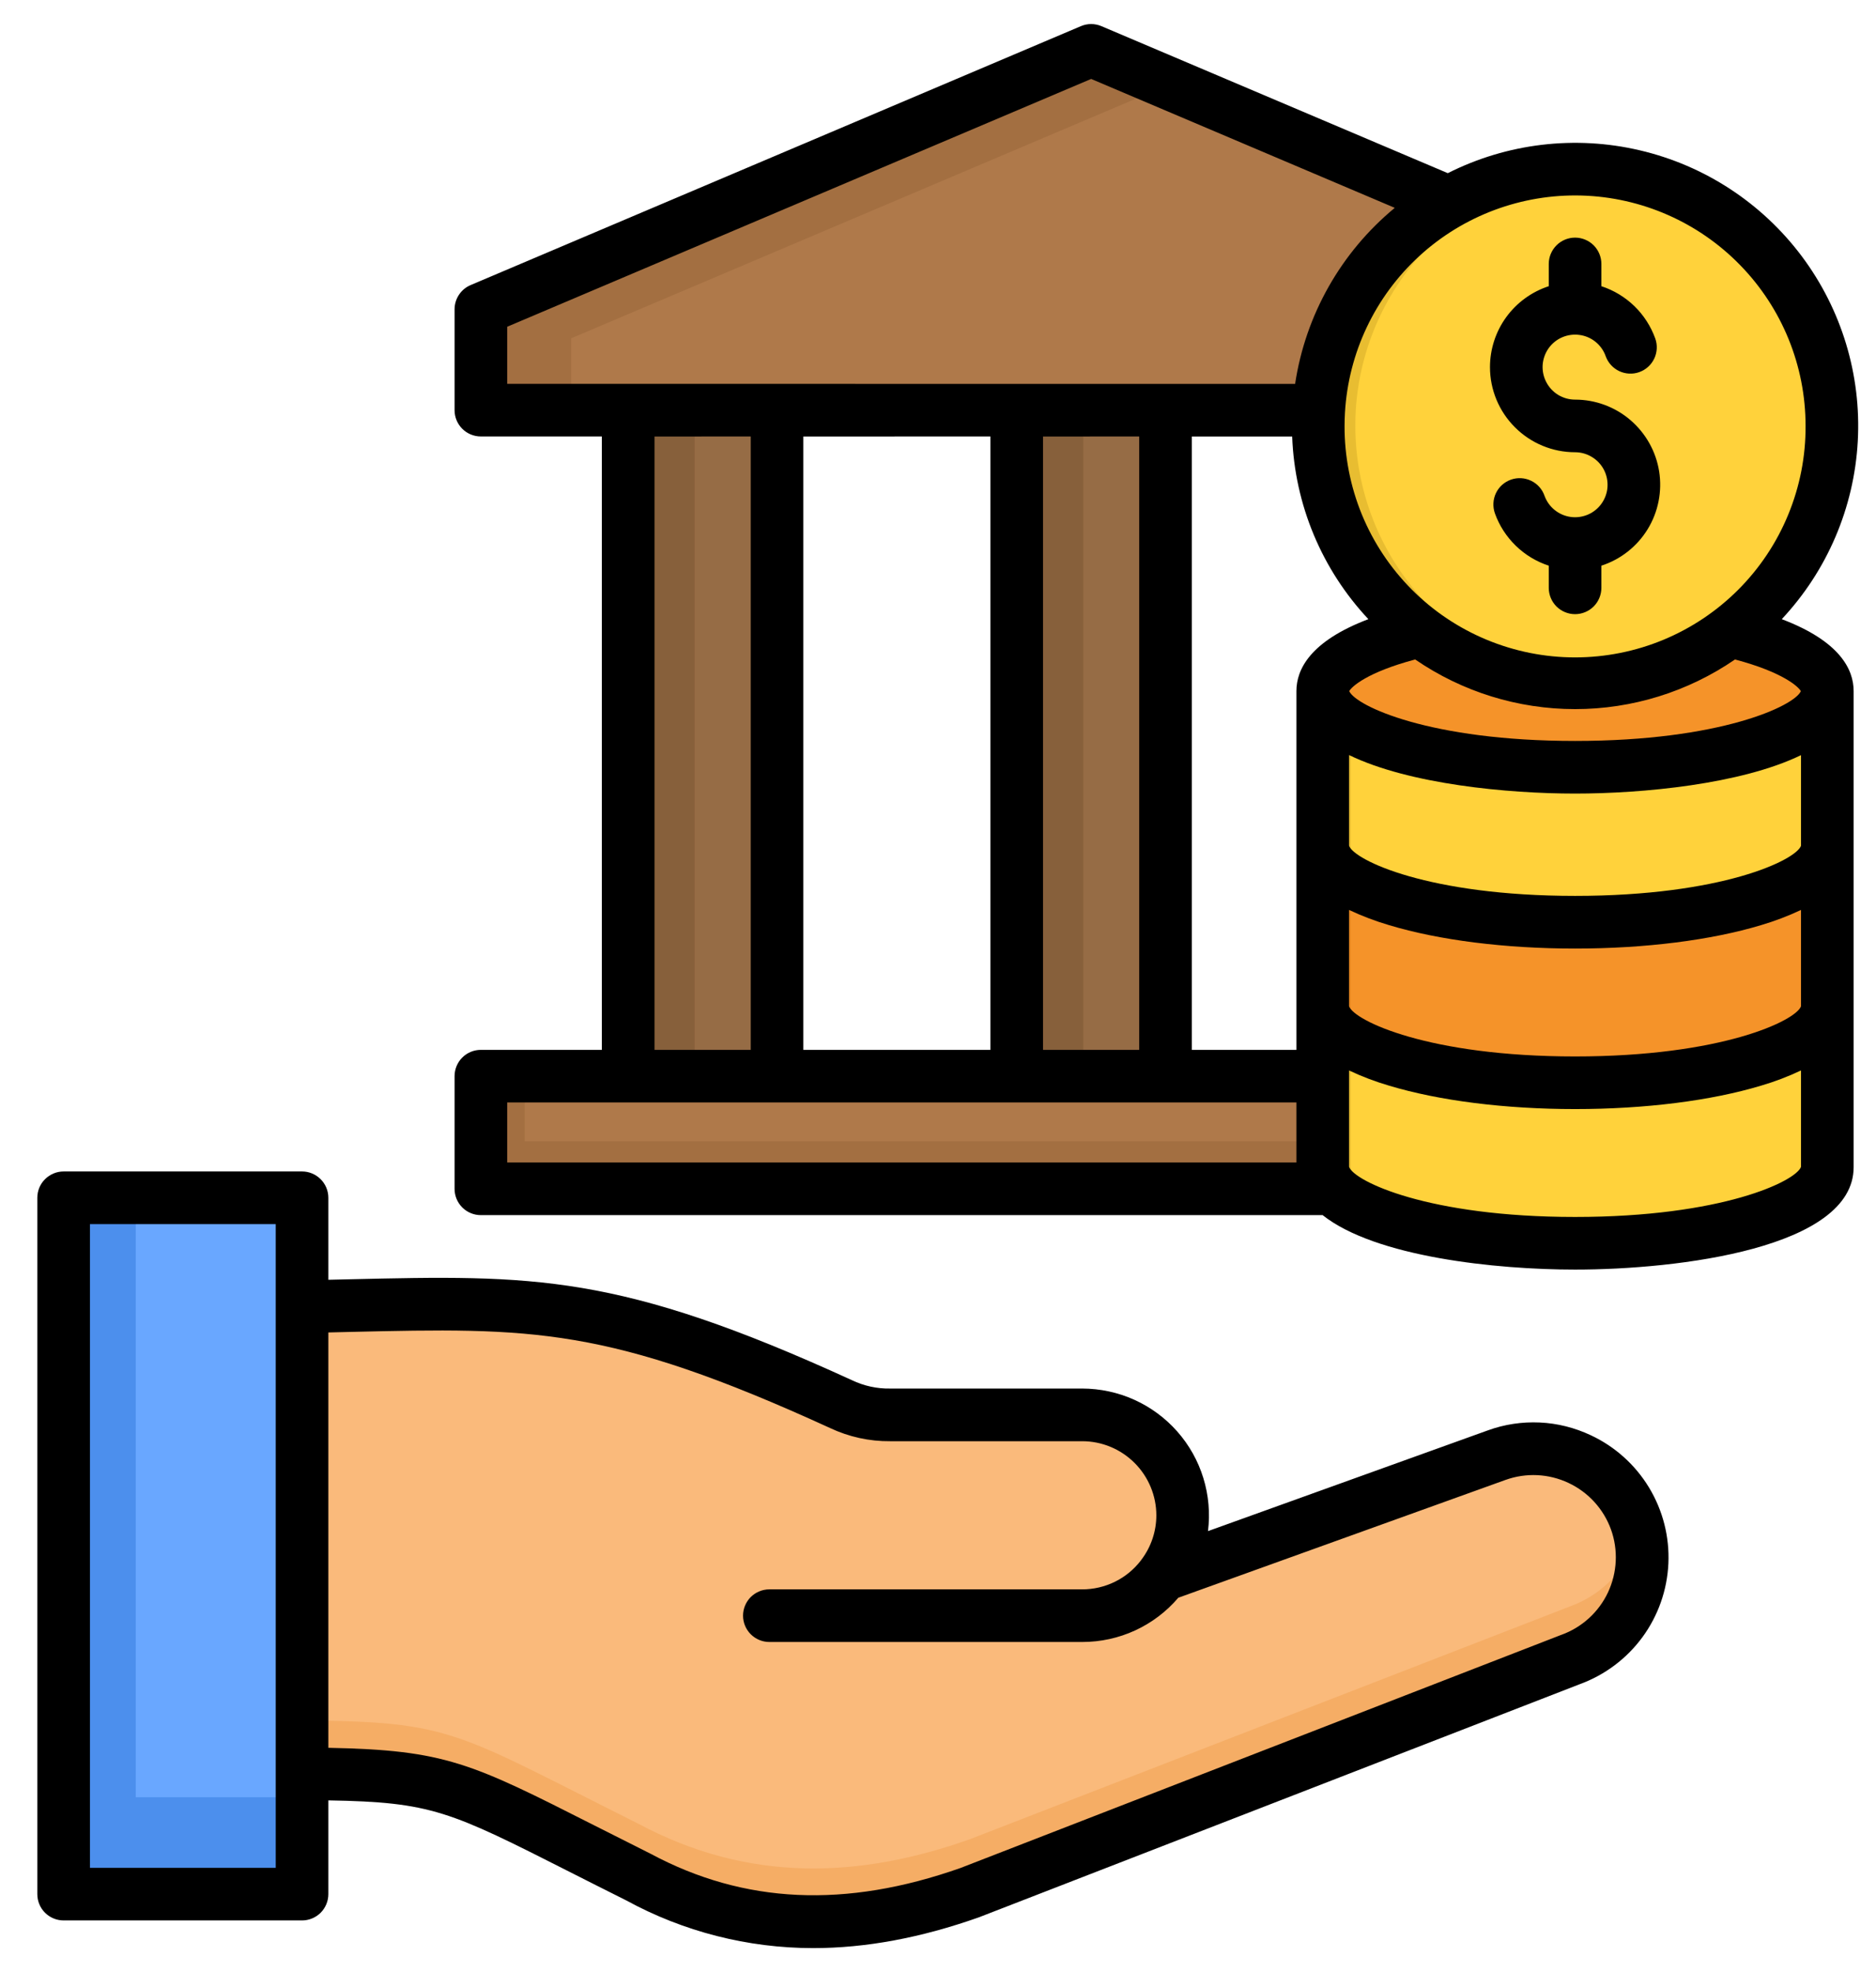 <svg xmlns="http://www.w3.org/2000/svg" width="39" height="41" viewBox="0 0 39 41" fill="none"><path fill-rule="evenodd" clip-rule="evenodd" d="M32.647 34.502C33.211 34.299 33.671 33.88 33.926 33.338C34.18 32.795 34.209 32.174 34.006 31.611C33.803 31.047 33.384 30.587 32.842 30.332C32.3 30.078 31.678 30.049 31.115 30.252C28.799 31.087 26.482 31.921 24.166 32.754C24.439 32.395 24.587 31.955 24.586 31.503C24.585 30.95 24.364 30.419 23.973 30.028C23.582 29.637 23.051 29.416 22.498 29.415H18.505C18.152 29.419 17.803 29.342 17.484 29.191C11.673 26.529 10.491 27.185 4.308 27.185L4.35 36.873C9.525 36.873 8.788 36.783 13.268 39.022C15.565 40.253 17.863 40.16 20.159 39.347L32.647 34.502Z" fill="#FABA7B"></path><path d="M1.322 24.902H6.278V39.379H1.322V24.902Z" fill="#69A7FF"></path><path d="M13.06 6.867H16.153V24.012H13.06V6.867ZM21.136 6.867H24.23V24.012H21.136V6.867Z" fill="#966C45"></path><path fill-rule="evenodd" clip-rule="evenodd" d="M9.997 6.43L22.684 1.047L35.369 6.43V8.528H9.997V6.43Z" fill="#AF794A"></path><path d="M9.997 22.373H35.369V24.716H9.997V22.373Z" fill="#AF794A"></path><path fill-rule="evenodd" clip-rule="evenodd" d="M27.498 14.37C27.498 13.495 29.848 12.789 32.745 12.789C35.641 12.789 37.989 13.495 37.989 14.37V24.267C37.989 25.142 35.642 25.848 32.745 25.848C29.848 25.848 27.498 25.142 27.498 24.267V14.37Z" fill="#FFD23B"></path><path fill-rule="evenodd" clip-rule="evenodd" d="M32.745 15.951C35.633 15.951 37.989 15.241 37.989 14.37C37.989 13.498 35.633 12.789 32.745 12.789C29.855 12.789 27.498 13.498 27.498 14.37C27.498 15.241 29.855 15.951 32.745 15.951Z" fill="#F59329"></path><path fill-rule="evenodd" clip-rule="evenodd" d="M37.989 14.369V17.591C37.989 18.466 35.642 19.173 32.745 19.173C29.848 19.173 27.498 18.466 27.498 17.591V14.369C27.498 15.242 29.848 15.95 32.745 15.95C35.641 15.95 37.989 15.242 37.989 14.369Z" fill="#FFD23B"></path><path fill-rule="evenodd" clip-rule="evenodd" d="M27.498 17.707H27.512C27.707 18.526 29.974 19.173 32.745 19.173C35.515 19.173 37.783 18.526 37.976 17.707H37.989V20.929C37.989 21.804 35.642 22.511 32.745 22.511C29.848 22.511 27.498 21.804 27.498 20.929V17.707Z" fill="#F59329"></path><path fill-rule="evenodd" clip-rule="evenodd" d="M32.745 14.194C33.801 14.194 34.833 13.881 35.711 13.295C36.589 12.708 37.274 11.874 37.678 10.898C38.082 9.923 38.188 8.849 37.982 7.813C37.776 6.778 37.267 5.826 36.52 5.079C35.774 4.333 34.822 3.824 33.786 3.618C32.751 3.412 31.677 3.518 30.702 3.922C29.726 4.326 28.892 5.011 28.305 5.889C27.719 6.767 27.405 7.799 27.405 8.855C27.408 10.27 27.972 11.627 28.972 12.628C29.973 13.628 31.33 14.192 32.745 14.194Z" fill="#FFD23B"></path><path fill-rule="evenodd" clip-rule="evenodd" d="M6.279 37.364H2.822V24.902H1.322V39.379H6.279V37.364Z" fill="#4C8FED"></path><path fill-rule="evenodd" clip-rule="evenodd" d="M13.268 37.913C9.443 36.002 9.421 35.789 6.279 35.767V36.876C9.421 36.899 9.443 37.111 13.268 39.022C15.565 40.254 17.863 40.161 20.159 39.348L32.647 34.502C33.174 34.31 33.611 33.929 33.874 33.434C34.137 32.938 34.206 32.362 34.069 31.818C33.979 32.177 33.802 32.508 33.554 32.783C33.307 33.057 32.995 33.267 32.647 33.393L20.159 38.238C17.863 39.051 15.564 39.144 13.268 37.913Z" fill="#F5AD65"></path><path fill-rule="evenodd" clip-rule="evenodd" d="M11.875 7.033L24.332 1.747L22.684 1.047L9.997 6.43V8.528H11.875V7.033Z" fill="#A36F41"></path><path d="M13.06 8.527H14.441V22.373H13.06V8.527ZM21.136 8.527H22.52V22.373H21.136V8.527Z" fill="#87603B"></path><path fill-rule="evenodd" clip-rule="evenodd" d="M10.909 23.726V22.373H9.997V24.716H27.713C27.649 24.659 27.598 24.59 27.561 24.513C27.524 24.436 27.503 24.352 27.498 24.267V23.726H10.909Z" fill="#A36F41"></path><path fill-rule="evenodd" clip-rule="evenodd" d="M28.081 18.317V15.093C27.709 14.876 27.498 14.63 27.498 14.369V17.591C27.499 17.63 27.503 17.669 27.512 17.706C27.565 17.926 27.764 18.132 28.081 18.318V18.317Z" fill="#E8BD31"></path><path fill-rule="evenodd" clip-rule="evenodd" d="M28.081 18.318C27.764 18.132 27.563 17.926 27.512 17.707H27.498V20.929C27.498 21.191 27.709 21.439 28.081 21.656V18.318Z" fill="#E68720"></path><path fill-rule="evenodd" clip-rule="evenodd" d="M28.081 21.655C27.709 21.438 27.498 21.19 27.498 20.929V24.266C27.503 24.351 27.524 24.435 27.561 24.512C27.598 24.589 27.649 24.659 27.713 24.715C28.355 25.371 30.366 25.847 32.745 25.847C32.842 25.847 32.94 25.847 33.035 25.845C30.785 25.807 28.913 25.344 28.295 24.715C28.232 24.659 28.18 24.589 28.143 24.512C28.106 24.435 28.085 24.351 28.081 24.266V21.655H28.081ZM28.185 8.527C28.265 7.237 28.81 6.019 29.72 5.1C30.629 4.181 31.841 3.623 33.13 3.529C33.002 3.52 32.873 3.516 32.745 3.516C31.386 3.516 30.078 4.035 29.087 4.966C28.097 5.897 27.499 7.17 27.414 8.527C27.408 8.636 27.405 8.746 27.406 8.855C27.406 10.271 27.969 11.629 28.97 12.63C29.971 13.631 31.329 14.194 32.745 14.195C32.873 14.195 33.002 14.19 33.13 14.181C31.784 14.084 30.526 13.48 29.607 12.492C28.688 11.504 28.177 10.205 28.176 8.855C28.176 8.745 28.178 8.636 28.185 8.527H28.185Z" fill="#E8BD31"></path><path d="M33.071 29.838C32.738 29.681 32.378 29.59 32.01 29.573C31.643 29.556 31.275 29.611 30.93 29.737C28.991 30.434 27.052 31.132 25.113 31.831C25.159 31.46 25.126 31.084 25.016 30.727C24.906 30.369 24.721 30.04 24.474 29.76C24.226 29.479 23.922 29.255 23.582 29.101C23.241 28.947 22.872 28.868 22.498 28.867H18.505C18.231 28.872 17.959 28.812 17.712 28.694C12.85 26.467 11.094 26.507 7.248 26.596L6.826 26.606V24.901C6.826 24.756 6.768 24.617 6.666 24.515C6.563 24.412 6.424 24.354 6.279 24.354H1.323C1.178 24.354 1.039 24.412 0.936 24.515C0.833 24.617 0.776 24.756 0.776 24.901V39.378C0.776 39.523 0.833 39.662 0.936 39.765C1.039 39.867 1.178 39.925 1.323 39.925H6.279C6.424 39.925 6.563 39.867 6.666 39.765C6.768 39.662 6.826 39.523 6.826 39.378V37.429C8.976 37.465 9.352 37.654 11.853 38.921C12.199 39.096 12.583 39.291 13.016 39.507C14.209 40.159 15.547 40.5 16.906 40.5C18 40.5 19.141 40.287 20.342 39.863L20.358 39.857L32.84 35.014C33.361 34.824 33.814 34.485 34.143 34.038C34.471 33.591 34.659 33.057 34.684 32.503C34.709 31.949 34.569 31.401 34.282 30.926C33.995 30.452 33.574 30.073 33.071 29.838H33.071ZM5.732 38.831H1.87V25.449H5.732V38.831ZM32.461 33.987L32.449 33.991L19.969 38.834C17.578 39.678 15.47 39.581 13.526 38.539L13.512 38.532C13.078 38.315 12.693 38.12 12.347 37.945C9.796 36.653 9.261 36.383 6.826 36.336V27.701L7.273 27.69C11.057 27.603 12.623 27.567 17.254 29.687C17.645 29.872 18.073 29.966 18.505 29.962H22.498C22.907 29.962 23.298 30.125 23.587 30.414C23.876 30.703 24.039 31.095 24.039 31.503C24.039 31.836 23.93 32.16 23.729 32.425C23.725 32.429 23.723 32.434 23.72 32.438C23.719 32.439 23.718 32.44 23.718 32.441C23.574 32.628 23.39 32.78 23.178 32.884C22.966 32.988 22.734 33.042 22.498 33.042H15.994C15.849 33.042 15.71 33.1 15.607 33.202C15.505 33.305 15.447 33.444 15.447 33.589C15.447 33.734 15.505 33.873 15.607 33.975C15.71 34.078 15.849 34.136 15.994 34.136H22.498C22.878 34.136 23.253 34.055 23.598 33.896C23.943 33.737 24.249 33.505 24.496 33.216C26.764 32.399 29.032 31.582 31.3 30.766C31.727 30.613 32.197 30.636 32.607 30.829C33.018 31.022 33.335 31.369 33.49 31.795C33.644 32.222 33.621 32.693 33.429 33.104C33.236 33.515 32.888 33.832 32.461 33.987L32.461 33.987ZM37.041 12.872C37.986 11.863 38.545 10.554 38.621 9.174C38.697 7.794 38.284 6.432 37.456 5.326C36.627 4.22 35.436 3.44 34.09 3.125C32.745 2.809 31.332 2.978 30.098 3.6L22.898 0.544C22.83 0.515 22.757 0.5 22.684 0.5C22.61 0.5 22.538 0.515 22.47 0.544L9.783 5.927C9.684 5.969 9.6 6.039 9.541 6.129C9.482 6.218 9.45 6.323 9.45 6.43V8.528C9.45 8.673 9.508 8.812 9.61 8.914C9.713 9.017 9.852 9.074 9.997 9.074H12.512V21.826H9.997C9.852 21.826 9.713 21.883 9.61 21.986C9.508 22.088 9.45 22.227 9.45 22.373V24.716C9.45 24.861 9.508 25 9.61 25.102C9.713 25.205 9.852 25.262 9.997 25.262H27.496C28.593 26.133 31.102 26.394 32.744 26.394C34.895 26.394 38.535 25.946 38.535 24.266V14.367C38.535 13.918 38.251 13.331 37.041 12.872V12.872ZM37.438 14.369C37.302 14.676 35.767 15.404 32.744 15.404C29.72 15.404 28.184 14.675 28.049 14.368C28.099 14.275 28.425 13.974 29.42 13.71C30.398 14.382 31.558 14.742 32.745 14.742C33.931 14.742 35.09 14.382 36.069 13.71C37.063 13.974 37.388 14.276 37.438 14.369ZM26.951 14.367V21.826H24.777V9.075H26.863C26.915 10.49 27.478 11.839 28.447 12.872C27.236 13.331 26.951 13.918 26.951 14.367ZM37.536 8.855C37.539 9.486 37.417 10.111 37.177 10.695C36.938 11.279 36.585 11.809 36.14 12.256C35.694 12.703 35.165 13.058 34.583 13.3C34 13.542 33.375 13.667 32.744 13.667C32.113 13.667 31.489 13.542 30.906 13.3C30.323 13.058 29.794 12.703 29.349 12.256C28.904 11.809 28.551 11.279 28.311 10.695C28.072 10.111 27.95 9.486 27.952 8.855C27.952 8.764 27.955 8.674 27.96 8.584V8.582C28.031 7.337 28.585 6.168 29.504 5.325C30.423 4.482 31.634 4.03 32.881 4.065C34.127 4.101 35.311 4.621 36.18 5.516C37.05 6.41 37.536 7.608 37.536 8.855L37.536 8.855ZM10.544 7.98V6.793L22.684 1.641L28.996 4.321C27.878 5.244 27.14 6.547 26.924 7.981L10.544 7.98ZM23.683 9.074V21.826H21.683V9.075L23.683 9.074ZM20.589 9.074V21.826H16.7V9.075L20.589 9.074ZM15.607 9.074V21.826H13.607V9.075L15.607 9.074ZM10.544 22.919H26.951V24.168H10.544V22.919ZM37.441 24.258C37.333 24.559 35.797 25.3 32.744 25.3C29.692 25.3 28.154 24.559 28.045 24.258V22.254C28.314 22.381 28.592 22.487 28.877 22.57C29.918 22.884 31.292 23.057 32.744 23.057C34.197 23.057 35.57 22.884 36.611 22.57C36.895 22.487 37.173 22.381 37.441 22.254V24.258ZM37.441 20.92C37.331 21.221 35.793 21.963 32.744 21.963C29.696 21.963 28.156 21.221 28.045 20.92V18.917C28.314 19.044 28.592 19.149 28.877 19.233C29.918 19.547 31.292 19.72 32.744 19.72C34.197 19.72 35.57 19.547 36.611 19.233C36.895 19.149 37.173 19.044 37.441 18.917V20.92ZM37.441 17.583C37.331 17.884 35.793 18.625 32.744 18.625C29.696 18.625 28.156 17.884 28.045 17.583V15.697C29.298 16.306 31.355 16.498 32.744 16.498C34.142 16.498 36.192 16.305 37.441 15.699V17.583ZM30.975 7.633C30.975 7.259 31.094 6.895 31.313 6.593C31.533 6.291 31.842 6.066 32.197 5.95V5.487C32.197 5.342 32.255 5.203 32.358 5.1C32.46 4.998 32.599 4.94 32.744 4.94C32.889 4.94 33.028 4.998 33.131 5.1C33.233 5.203 33.291 5.342 33.291 5.487V5.95C33.548 6.034 33.783 6.176 33.977 6.364C34.171 6.552 34.319 6.783 34.411 7.037C34.46 7.174 34.452 7.324 34.39 7.455C34.328 7.586 34.216 7.687 34.079 7.736C33.943 7.785 33.792 7.777 33.661 7.715C33.53 7.653 33.429 7.541 33.38 7.404C33.339 7.288 33.266 7.185 33.17 7.107C33.074 7.029 32.958 6.979 32.835 6.963C32.713 6.946 32.588 6.964 32.474 7.013C32.361 7.062 32.263 7.142 32.192 7.243C32.121 7.344 32.079 7.463 32.07 7.587C32.062 7.71 32.088 7.834 32.145 7.943C32.202 8.053 32.288 8.145 32.393 8.21C32.499 8.274 32.62 8.308 32.744 8.308C33.165 8.308 33.573 8.458 33.893 8.732C34.213 9.006 34.426 9.385 34.492 9.801C34.557 10.217 34.473 10.643 34.253 11.002C34.033 11.361 33.692 11.63 33.291 11.76V12.221C33.291 12.366 33.233 12.505 33.131 12.608C33.028 12.71 32.889 12.768 32.744 12.768C32.599 12.768 32.46 12.71 32.357 12.608C32.255 12.505 32.197 12.366 32.197 12.221V11.76C31.94 11.676 31.705 11.534 31.511 11.345C31.317 11.157 31.168 10.926 31.077 10.671C31.029 10.534 31.037 10.383 31.099 10.252C31.161 10.121 31.273 10.021 31.41 9.972C31.546 9.924 31.697 9.931 31.828 9.994C31.959 10.056 32.06 10.168 32.108 10.305C32.15 10.421 32.222 10.524 32.319 10.602C32.415 10.68 32.53 10.73 32.653 10.747C32.775 10.764 32.9 10.746 33.014 10.697C33.127 10.648 33.225 10.568 33.296 10.467C33.367 10.366 33.41 10.247 33.418 10.124C33.426 10 33.401 9.877 33.344 9.767C33.287 9.657 33.201 9.565 33.095 9.501C32.989 9.436 32.868 9.402 32.744 9.402C32.275 9.402 31.825 9.215 31.494 8.883C31.162 8.552 30.975 8.102 30.975 7.633Z" fill="black"></path></svg>